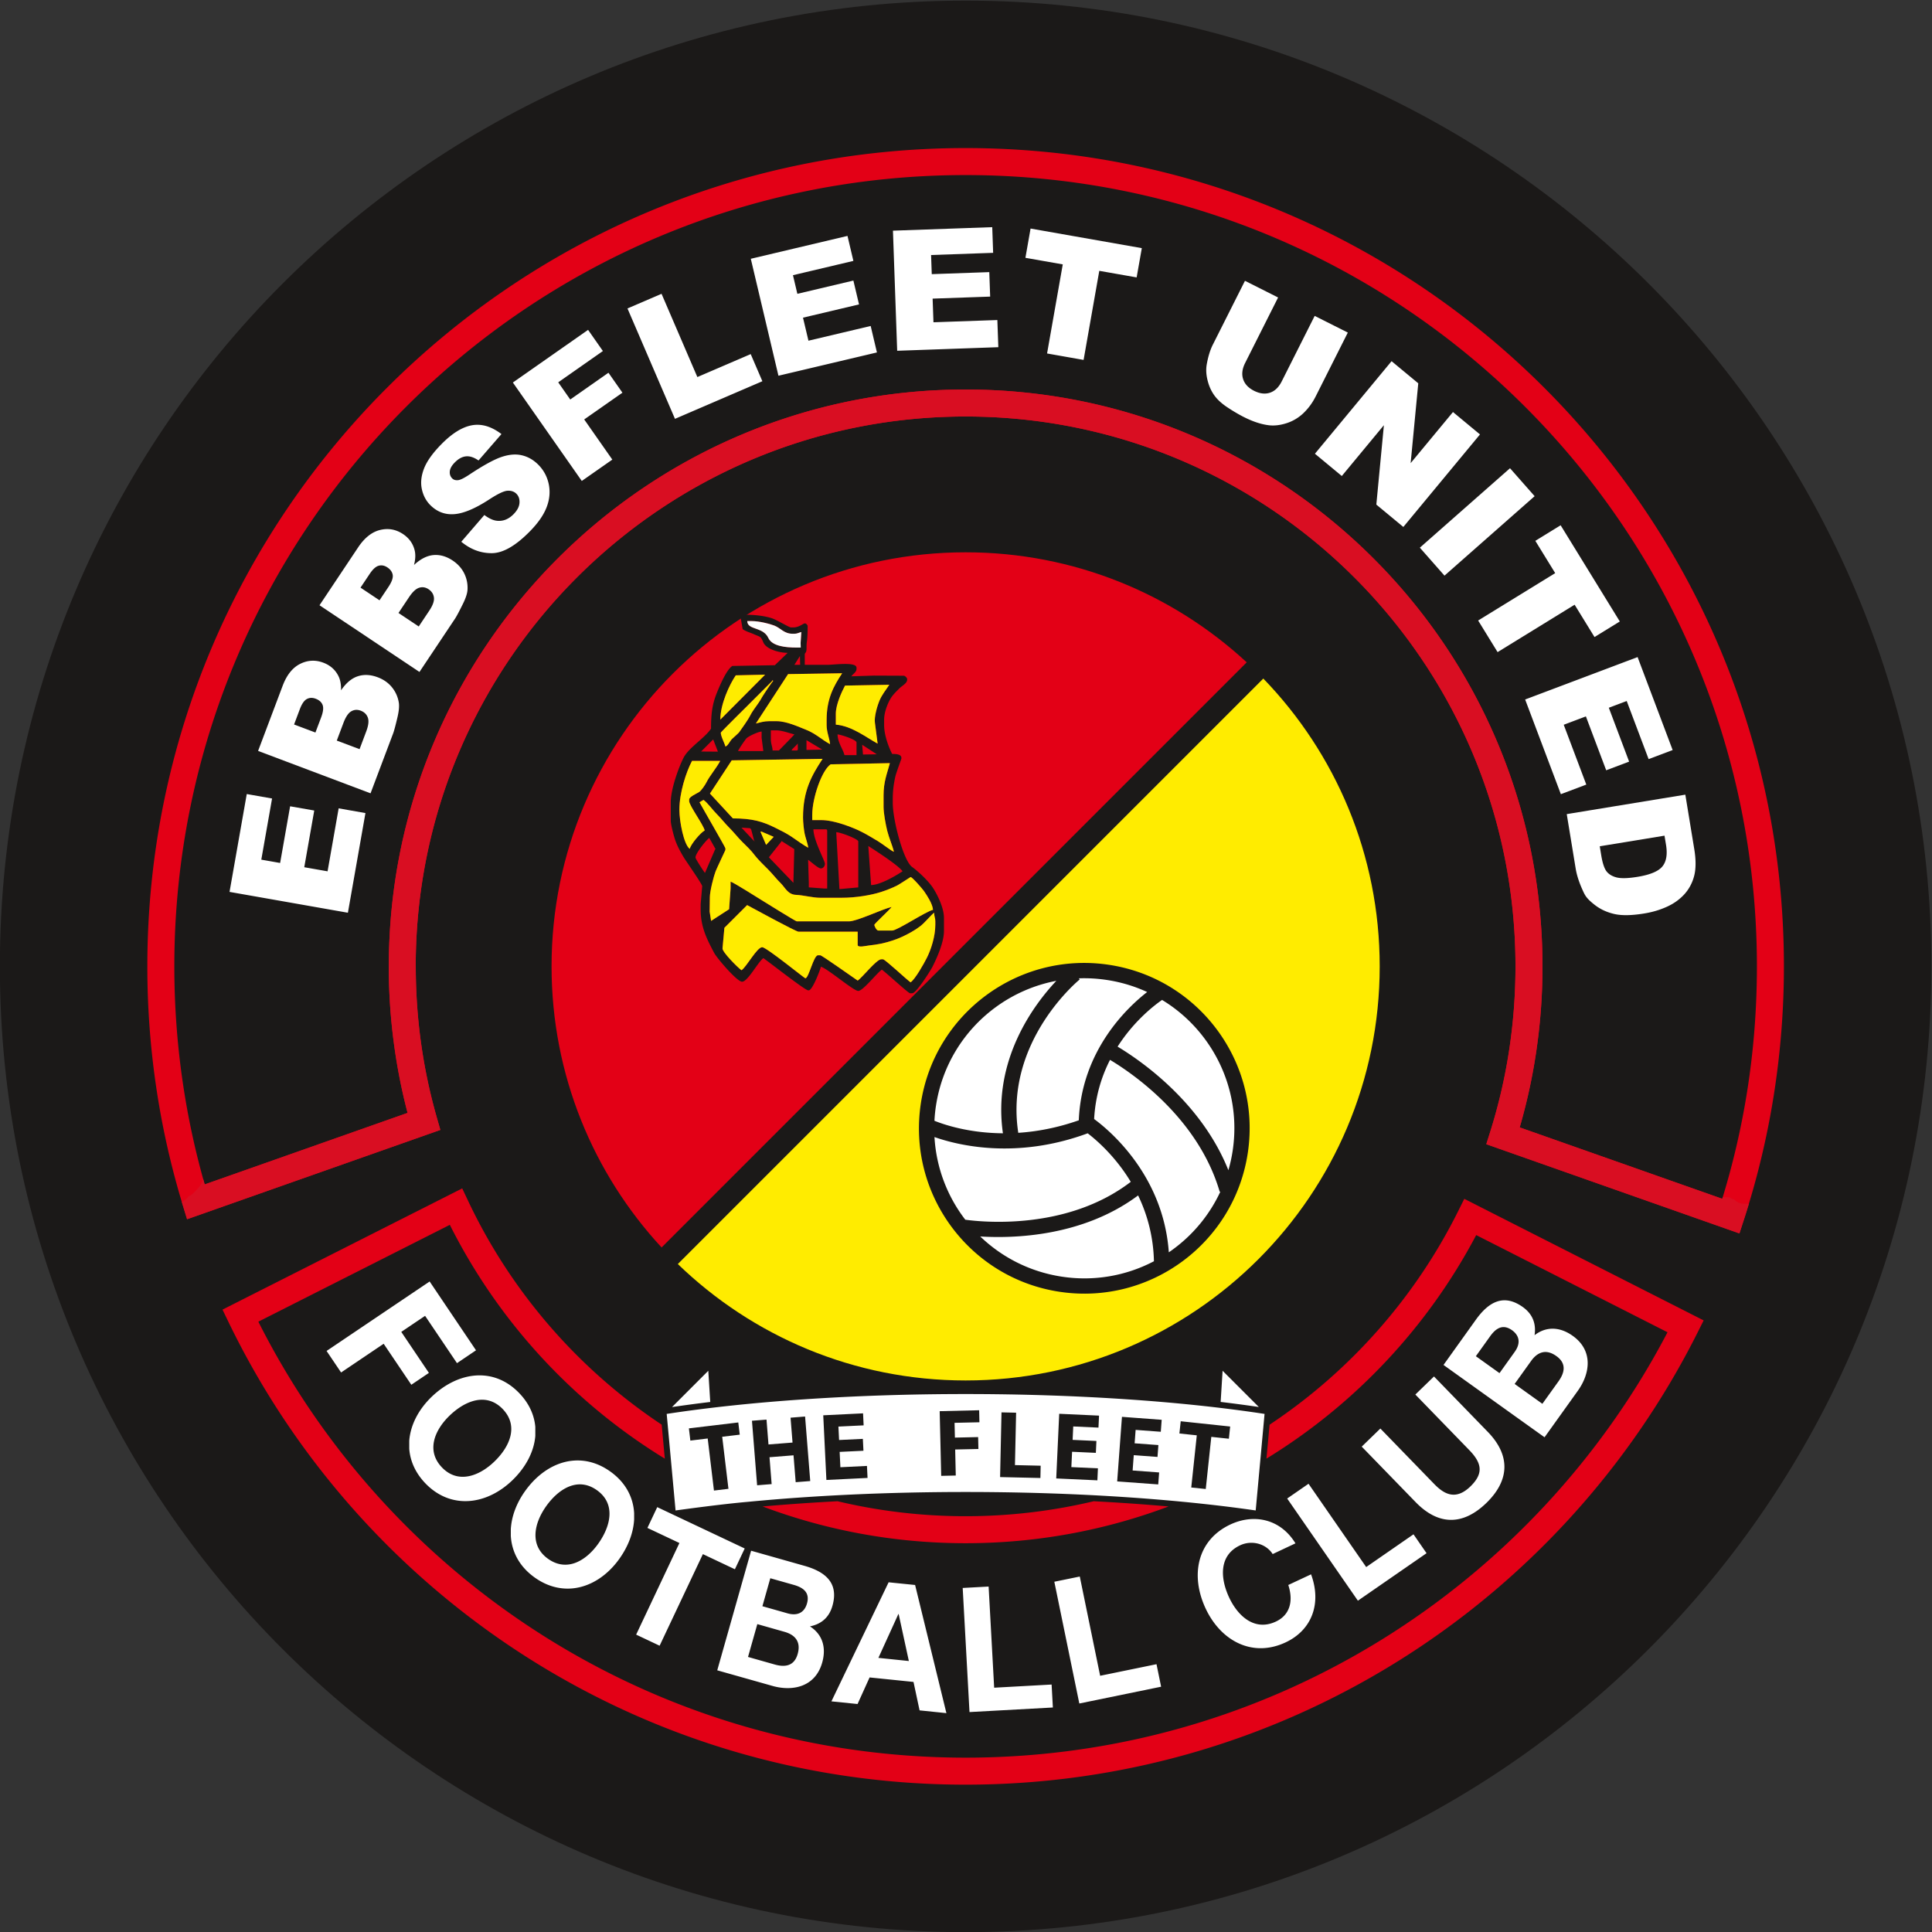 <svg xmlns="http://www.w3.org/2000/svg" width="933.333" height="933.333" viewBox="0 0 933.333 933.333"><rect x="0" y="0" width="933.333" height="933.333" fill="#333333" stroke="none"/><clipPath id="a"><path d="M0 1080h1080V0H0z"/></clipPath><g fill-rule="evenodd" clip-path="url(#a)" transform="matrix(1.333 0 0 -1.333 -252.537 1186.13)"><path fill="#1b1918" d="M889.403 539.598c0-193.292-156.709-350.001-350.001-350.001-193.297 0-349.999 156.709-349.999 350.001 0 193.304 156.695 349.999 349.999 349.999 193.299 0 350.001-156.695 350.001-349.999"/><path fill="#e30016" d="M804.696 406.954c-24.75-49.392-62.886-90.924-109.651-119.815-45.265-27.962-98.588-44.097-155.644-44.097-57.85 0-111.851 16.584-157.508 45.258-47.145 29.61-85.37 72.119-109.72 122.583l-2.084 4.319 4.277 2.165 78.12 39.508 4.473 2.26 2.144-4.534c15.587-33.006 39.977-61.042 70.145-81.095l.482-5.232.651-7.08q-1.384.845-2.749 1.71c-31.979 20.263-58.074 48.984-75.16 83.021l-69.391-35.096c23.624-46.927 59.751-86.477 104.011-114.275 44.111-27.702 96.327-43.723 152.309-43.723 55.225 0 106.789 15.593 150.526 42.611 43.866 27.091 79.877 65.682 103.847 111.552l-69.335 35.219c-17.42-33.019-43.432-60.824-75.079-80.437a46 46 0 0 1-.937-.577l.652 7.075.474 5.22c29.041 19.285 52.732 46.004 68.38 77.455l2.193 4.405 4.377-2.226 78.039-39.631 4.33-2.198zm-311.699-61.197a200.2 200.2 0 0 1 46.404-5.424c15.988 0 31.533 1.881 46.419 5.424a753 753 0 0 0 27.134-1.894c-22.883-8.608-47.675-13.319-73.553-13.319-25.89 0-50.681 4.711-73.572 13.319 8.67.766 17.752 1.404 27.168 1.894"/><path fill="#e30016" d="M729.51 479.637a197.5 197.5 0 0 1 6.863 29.543 201.5 201.5 0 0 1 2.301 30.419c0 55.033-22.307 104.845-58.367 140.912-36.059 36.06-85.879 58.359-140.905 58.359h-.007c-55.019 0-104.839-22.299-140.898-58.359-36.074-36.074-58.386-85.893-58.386-140.905h.019v-.007c0-9.477.652-18.745 1.908-27.765a198 198 0 0 1 5.737-27.1l1.262-4.412-4.345-1.528-82.647-29.141-4.8-1.691-1.492 4.881a294.4 294.4 0 0 0-9.668 42.801 298.6 298.6 0 0 0-3.238 43.955c0 81.894 33.189 156.036 86.856 209.698 53.669 53.667 127.804 86.863 209.699 86.863 81.887 0 156.031-33.196 209.698-86.863 53.662-53.662 86.858-127.804 86.858-209.698 0-15.818-1.256-31.417-3.672-46.697a294 294 0 0 0-10.903-45.326l-1.548-4.767-4.717 1.663-82.567 29.102-4.454 1.576zm16.535 28.09a206 206 0 0 0-5.844-26.488l73.404-25.871a284 284 0 0 1 9.048 39.06c2.315 14.649 3.516 29.734 3.516 45.171.007 79.192-32.096 150.883-83.992 202.78-51.889 51.896-123.588 83.992-202.775 83.992-79.185 0-150.884-32.101-202.773-83.992-51.898-51.897-83.999-123.588-83.999-202.78 0-14.473 1.072-28.681 3.129-42.537a286 286 0 0 1 7.874-36.487l73.524 25.918a208 208 0 0 0-4.791 24.004 211 211 0 0 0-2.023 29.102v.007h.019c0 57.733 23.393 109.996 61.218 147.821 37.824 37.833 90.095 61.23 147.815 61.23h.007c57.728 0 109.991-23.397 147.83-61.23 37.831-37.83 61.231-90.102 61.231-147.828 0-10.829-.822-21.473-2.418-31.872"/><path fill="#ffec00" d="M647.282 643.907c26.116-27.011 42.184-63.776 42.184-104.309 0-82.88-67.184-150.07-150.064-150.07-40.533 0-77.298 16.074-104.302 42.195z"/><path fill="#e30016" d="M429.214 437.731c-24.743 26.754-39.874 62.542-39.874 101.867 0 82.878 67.184 150.062 150.062 150.062 39.318 0 75.106-15.131 101.867-39.874z"/><path fill="#fff" d="M590.92 537.426c-31.199 4.704-60.321-16.794-65.019-48-4.704-31.22 16.788-60.328 48.001-65.026 31.206-4.699 60.321 16.788 65.018 48 4.711 31.206-16.794 60.329-48 65.026"/><path fill="#1b1918" d="M591.326 540.168h.007c16.353-2.464 30.168-11.331 39.278-23.671 9.068-12.288 13.475-28.008 11.085-44.281v-.014l-.034-.217c-2.464-16.353-11.324-30.167-23.664-39.269-12.286-9.07-28.008-13.475-44.281-11.086h-.012l-.063.007-.148.019v.007h-.014c-16.352 2.457-30.168 11.324-39.271 23.659-9.109 12.333-13.508 28.144-11.05 44.503v.014c2.464 16.353 11.328 30.16 23.67 39.27 12.334 9.118 28.151 13.523 44.497 11.059m3.151-29.659c7.921-4.751 30.213-19.876 40.152-44.789a55 55 0 0 1 1.555 7.087v.007c2.24 14.853-1.752 29.204-10.02 40.39a54.3 54.3 0 0 1-15.566 14.229c-2.436-1.67-9.999-7.332-16.121-16.924m37.253-52.527-.243-.075c-7.827 26.78-31.708 42.99-39.753 47.811-3.034-5.961-5.316-13.109-5.757-21.445 5.349-3.924 25.07-20.202 27.065-48.299.565.38 1.114.773 1.663 1.18a54.24 54.24 0 0 1 17.025 20.828m-24.084-25.247a57.4 57.4 0 0 1-5.737 23.848c-20.045-14.947-45.033-15.62-57.205-14.873 7.841-7.542 18.009-12.816 29.59-14.568h.021a54.1 54.1 0 0 1 33.331 5.593m-68.366 15.051c6.008-.836 36.833-4.027 59.969 13.725-5.513 9.151-12.287 15.036-15.608 17.589-25.924-9.572-47.028-4.352-55.528-1.358a54.2 54.2 0 0 1 11.167-29.956m-11.181 35.854c3.49-1.404 12.438-4.452 24.82-4.534-3.824 26.57 11.186 46.562 19.352 55.251a54.4 54.4 0 0 1-22.157-9.687c-11.193-8.261-19.238-20.807-21.471-35.66l-.007-.014a56 56 0 0 1-.537-5.356m52.326 51.626.325-.407c-.075-.061-27.418-22.313-22.265-55.582 6.617.427 14.003 1.752 21.926 4.534 1.025 25.361 17.609 40.92 24.778 46.493a54.2 54.2 0 0 1-14.678 4.38v.005h-.005v-.005a54.6 54.6 0 0 1-10.081.582m-6.131-108.124h.007zM457.76 666.601l.834-4.793c1.481-.99 2.56-1.14 4.169-1.873 2.247-1.026 2.341-.577 3.326-2.927.977-2.328 5.363-3.746 8.818-3.793l-4.643-4.475-15.424-.271c-2.118-1.418-4.419-6.856-5.559-9.654-1.649-4.045-2.144-7.446-2.144-13.066-2.343-3.497-8.14-6.891-10.007-10.631-1.684-3.368-4.589-11.195-4.589-16.055v-6.667c0-1.506 1.208-5.891 1.642-7.113.768-2.172 1.78-3.97 2.88-5.878.766-1.339 7.005-10.17 6.869-10.761l-.551-6.468v-2.084c0-6.572 2.574-11.181 4.861-15.565.992-1.902 8.315-10.495 10.142-10.495 2.064 0 5.872 7.311 7.719 8.545 2.084-1.397 15.076-11.668 16.251-11.668h.21c1.27 0 4.033 7.066 4.379 8.547 2.348-.551 11.784-8.757 13.55-8.757 1.731 0 6.767 6.522 8.546 7.71 1.378-.922 9.591-8.546 10.21-8.546h.834c1.406 0 6.491 7.997 7.297 9.586 1.46 2.871 4.169 8.77 4.169 12.924v4.8c0 3.706-2.485 8.614-4.045 10.964-1.596 2.394-5.153 5.795-7.509 7.493-3.135 2.275-6.999 16.93-6.999 23.229v1.25c0 3.183.327 5.424.883 8.084.285 1.385 2.247 6.578 2.247 6.715v.21c0 1.358-1.854 1.46-3.34 1.46-1.27 2.402-2.919 6.807-2.919 10.42v2.084c0 2.898 1.616 6.706 2.877 8.383.843 1.114 1.719 1.934 2.703 2.926.855.869 2.756 1.778 2.756 3.075v.21c0 .502-.747 1.249-1.25 1.249l-10.833.047-8.133-.257c.598.897 1.873 1.486 1.873 2.709v.421c0 2.205-8.145 1.037-10.42 1.037h-8.336v3.756c0 .677.626.446.64 2.076.007 1.222.007 1.82.154 2.763.205 1.297.252 4.203.252 5.581-.238.359-.455.834-1.046.834-.556 0-2.035-1.46-4.167-1.46h-.834c-.687 0-5.127 2.756-7.054 3.368-2.6.815-5.933 1.222-9.409 1.222h-1.046c-.332 0-.664-.252-.834-.421m21.837-9.789.049-1.67h-1.453c-4.12 0-8.92.509-10.284 3.476-1.901 4.141-7.57 2.763-7.645 6.11h1.663c2.593 0 6.307-.911 8.168-1.637 2.32-.909 3.495-2.953 6.638-2.953h.617c1 0 1.623.421 2.506.624zm-.243-4.746.082-3.184-2.086.007zm15.3-6.244c-3.088-4.678-5.627-9.219-5.627-16.944v-1.88c0-2.492 1.079-4.854 1.249-6.876-2.791 1.471-5.288 3.903-8.724 5.239-2.667 1.032-6.998 3.095-10.658 3.095h-2.714c-1.901 0-3.258-.474-4.793-.834l11.676 17.894zm-27.927-.509-16.21-16.28c-.047 5.533 3.34 12.756 5.58 16.035zm-16.047-21.024c0 .217 8.498 8.607 9.428 9.537l4.692 4.692c.848.848 1.54 1.547 2.396 2.395.435.429.713.714 1.147 1.148.251.244.386.367.624.617.163.164.17.178.299.332.04.049.103.32.17.245l.244-.17c-.767-.874-3.658-5.186-4.242-6.251-1.215-2.2-2.974-4.141-4.032-6.185-1.012-1.941-2.819-4.405-4.053-6.164-.279-.386-2.111-1.988-2.669-2.539-.719-.712-1.418-2.415-2.341-2.66-.266 1.133-1.663 3.665-1.663 5.003m61.06 17.364c-1.303-2.016-2.682-3.557-3.665-5.98-.612-1.513-1.894-5.594-1.542-7.841l.979-7.514c-4.074 2.198-9.301 6.4-15.152 6.89v3.957c0 3.32 2.144 7.97 3.34 10.189zm-42.929-16.53h2.083c1.955 0 4.739-1.058 6.456-1.458-.257-.388-5.613-5.839-5.627-5.839h-2.287c0 1.385-.625 2.24-.625 4.169zm31.049-4.378v-4.589h-4.37c-.496 2.125-2.439 4.501-2.506 7.509 1.366-.116 6.876-1.936 6.876-2.92m2.051-.836 5.302-3.461-5.01-.075zm-25.388-1.663.21.205.204.211.836.834.21.203.21.21.374.463.04-1.921c0-.483-.15-.625-.624-.625h-1.67zm5.207 3.334 5.701-3.427-5.701-.117zm-24.806-3.964c.156.577 2.689 4.323 3.184 4.746.869.733 3.978 2.226 5.363 2.34v-2.294l.618-4.792zm-9.007 4.222 1.717-4.426-6.096.047zm39.65-7.026c-3.882-5.906-7.087-11.459-7.087-21.166v-.21c0-1.636.313-4.48.605-5.852.25-1.2 1.248-4.059 1.269-4.982-1.528.808-4.175 2.695-5.777 3.801-1.915 1.331-3.863 2.268-6.028 3.354-4.719 2.361-8.512 3.475-15.498 3.475l-8.309 8.988 7.895 12.042zm-51.896-18.457c0 6.197 2.429 13.644 4.582 17.717h10.217c-1.392-2.62-3.809-5.396-4.977-7.745-.454-.923-1.881-3.048-2.689-3.558-.813-.502-3.59-1.73-3.59-2.66v-.624c0-1.569 5.132-8.521 5.627-10.632-1.5-.794-5.015-4.941-5.424-6.671-2.13 1.567-3.746 9.883-3.746 14.173m76.279 16.895c-.997-3.76-2.287-6.664-2.287-11.681V597.4c0-2.334.808-6.592 1.331-8.676.685-2.707 1.914-5.409 2.416-7.582-.895.238-4.501 3.095-5.763 3.822-2.083 1.188-3.76 2.288-5.974 3.401-3.217 1.63-9.918 4.243-14.527 4.243h-3.333v1.874c0 6.101 3.455 16.189 6.673 18.341zm-65.236-48.577c0 2.24 1.413 7.659 2.086 9.383.393 1.025 3.543 7.691 3.543 7.71v.626c0 .332-8.453 14.921-9.389 16.685l1.453.855c1.364-.937 3.394-3.719 4.759-5.084 1.71-1.711 2.904-3.326 4.581-5.003 1.705-1.705 3.062-3.496 4.691-5.112 1.602-1.589 3.26-3.128 4.617-4.969.909-1.228 3.577-3.856 4.765-5.038 1.575-1.56 3.014-3.461 4.583-4.994 1.635-1.609 2.558-4.115 5.58-4.223 2.436-.089 6.115-1.046 8.547-1.046h8.124c4.82 0 10.468.91 14.147 2.111 1.976.645 3.95 1.425 5.791 2.336.712.36 4.833 3.062 4.867 3.062.603 0 4.352-4.352 4.88-5.127 1.074-1.581 3.062-4.52 3.246-6.753-2.688-.632-12.953-7.509-14.799-7.509h-5.003c-.687 0-1.46 1.581-1.46 2.086.007.359 5.608 5.498 6.26 6.461-3.443-.801-12.552-5.214-15.43-5.214h-18.96c-.366 0-10.693 6.435-11.968 7.217-1.766 1.073-10.915 6.917-12.001 7.169v-2.499l-.537-7.494-6.524-4.222-.523 3.366zm40.229 10.42c.815 0 1.46.782 1.46 1.67 0 1.161-4.074 8.317-4.169 12.505h4.379c.475 0 .624-.142.624-.625v-20.84h-1.044l-5.629.42v1.869l-.25 8.131c1.025-.659 3.618-3.13 4.629-3.13M465.295 588.5l4.548-1.962-2.749-2.911-2.023 4.724zm27.214-.278c1.5.007 7.984-2.464 7.984-3.333v-16.673l-6.83-.623zm-34.349 1.656 3.143-.21.381-.441 1.093-4.189.229.028-.196-.128zm-16.659-10.819c0 1.506 3.856 6.313 5.003 7.086l2.329-4.155-.203.054-3.686-8.572c-.292.25-3.443 5.043-3.443 5.587m62.629 4.16c2.681-1.717 11.018-7.087 12.41-9.163-2.273-1.521-7.991-4.929-11.397-4.997zm-31.341 1.826.163-.189 4.351-2.749-.319-12.227-8.886 9.246zm-12.572-23.236c2.112-1.147 17.724-9.64 18.593-9.64h21.473v-4.799c0-1.086 2.966-.318 4.146-.19 1.291.143 3.041.388 4.351.659 2.432.509 5.567 1.507 7.692 2.518 2.383 1.133 4.433 2.247 6.442 3.768 1.691 1.27 4.02 4.202 5.092 4.921 0-1.507.413-1.759.413-3.13v-1.247c0-4.244-1.588-9.051-3.055-11.948-1.1-2.186-4.242-7.78-5.905-8.901-1.453.978-9.247 8.343-10.006 8.343h-.624c-1.738 0-6.776-6.531-8.546-7.71-1.46.976-12.994 9.17-13.55 9.17h-.836c-1.595 0-3.345-8.343-4.581-8.343-.306 0-14.12 11.262-15.635 11.262-1.9 0-5.634-7.086-7.5-8.336-1.25.827-6.992 6.585-6.884 7.916l.68 7.453z"/><g fill="#ffec00"><path d="M442.953 599.077c.937-1.764 9.389-16.353 9.389-16.685v-.625c0-.026-3.15-6.686-3.543-7.711-.672-1.724-2.085-7.143-2.085-9.383l-.075-5.225.523-3.368 6.524 4.223.537 7.5v2.499c1.086-.259 10.235-6.103 12.001-7.168 1.276-.782 11.602-7.217 11.968-7.217h18.96c2.878 0 11.987 4.412 15.43 5.213-.652-.963-6.26-6.101-6.26-6.461.007-.504.774-2.085 1.46-2.085h5.003c1.846 0 12.111 6.876 14.8 7.509-.185 2.233-2.173 5.171-3.247 6.753-.528.775-4.276 5.126-4.88 5.126-.034 0-4.155-2.709-4.867-3.062-1.84-.916-3.815-1.691-5.79-2.335-3.679-1.201-9.327-2.112-14.148-2.112h-8.124c-2.431 0-6.11.958-8.547 1.046-3.022.108-3.945 2.607-5.58 4.223-1.569 1.533-3.008 3.434-4.583 4.995-1.188 1.181-3.856 3.809-4.765 5.038-1.357 1.84-3.015 3.38-4.617 4.968-1.628 1.616-2.986 3.408-4.69 5.113-1.677 1.677-2.871 3.291-4.581 5.003-1.366 1.364-3.396 4.146-4.76 5.083z"/><path d="m451.976 553.576-.679-7.453c-.108-1.332 5.634-7.089 6.883-7.923 1.866 1.256 5.601 8.343 7.5 8.343 1.516 0 15.33-11.263 15.636-11.263 1.235 0 2.985 8.343 4.58 8.343h.836c.556 0 12.09-8.2 13.55-9.17 1.771 1.18 6.809 7.711 8.547 7.711h.623c.76 0 8.554-7.365 10.007-8.343 1.663 1.12 4.805 6.714 5.905 8.901 1.467 2.897 3.055 7.696 3.055 11.947v1.248c0 1.371-.414 1.616-.414 3.13-1.072-.72-3.401-3.652-5.091-4.922-2.009-1.514-4.06-2.634-6.443-3.767-2.125-1.012-5.26-2.009-7.691-2.519-1.31-.278-3.06-.516-4.352-.658-1.18-.129-4.146-.897-4.146.189v4.8H478.81c-.869 0-16.482 8.493-18.593 9.633zM454.636 614.262l-7.895-12.041 8.309-8.995c6.986 0 10.779-1.107 15.497-3.469 2.166-1.086 4.114-2.03 6.029-3.354 1.602-1.105 4.249-2.992 5.776-3.8-.02.922-1.018 3.781-1.268 4.975-.292 1.378-.605 4.223-.605 5.858v.21c0 9.708 3.205 15.26 7.087 21.16z"/><path d="M490.486 612.823c-3.218-2.151-6.673-12.239-6.673-18.341v-1.873h3.34c4.602 0 11.303-2.614 14.519-4.244 2.214-1.112 3.891-2.212 5.975-3.408 1.262-.719 4.868-3.576 5.763-3.821-.503 2.179-1.731 4.881-2.416 7.589-.523 2.083-1.331 6.334-1.331 8.675v4.169c0 5.017 1.289 7.914 2.287 11.681zM475.063 645.516l-11.676-17.894c1.534.36 2.891.834 4.793.834h2.714c3.66 0 7.991-2.063 10.658-3.102 3.436-1.33 5.933-3.761 8.724-5.233-.17 2.016-1.25 4.385-1.25 6.877v1.873c0 7.732 2.539 12.273 5.627 16.951z"/><path d="M495.7 641.354c-1.196-2.219-3.34-6.877-3.34-10.189v-3.957c5.851-.49 11.078-4.692 15.152-6.89l-.978 7.514c-.353 2.247.929 6.327 1.541 7.834.984 2.423 2.362 3.971 3.665 5.987zM435.67 596.355c0-4.291 1.616-12.606 3.747-14.174.408 1.731 3.924 5.878 5.423 6.672-.495 2.111-5.627 9.063-5.627 10.632v.624c0 .929 2.777 2.151 3.591 2.66.808.509 2.235 2.635 2.688 3.558 1.168 2.342 3.585 5.117 4.977 7.745h-10.216c-2.153-4.073-4.583-11.52-4.583-17.717M456.096 645.068c-2.24-3.279-5.627-10.502-5.58-16.035l16.21 16.28z"/></g><path fill="#fff" d="M478.192 655.135h1.453l-.049 1.677.259 3.95c-.883-.203-1.507-.624-2.506-.624h-.617c-3.143 0-4.318 2.037-6.638 2.953-1.861.719-5.575 1.637-8.168 1.637h-1.663c.075-3.347 5.737-1.969 7.645-6.117 1.364-2.96 6.164-3.476 10.284-3.476"/><path fill="#ffec00" d="M450.68 624.289c0-1.338 1.397-3.87 1.663-5.003.923.245 1.621 1.941 2.341 2.66.558.544 2.389 2.154 2.669 2.539 1.234 1.759 3.041 4.223 4.053 6.164 1.058 2.044 2.817 3.985 4.032 6.185.583 1.059 3.475 5.377 4.242 6.246l-.244.176c-.068.067-.13-.197-.17-.246-.129-.161-.136-.168-.299-.331-.238-.251-.374-.374-.624-.624-.434-.428-.712-.713-1.147-1.142a602 602 0 0 1-2.396-2.402 2963 2963 0 0 1-4.692-4.685c-.93-.93-9.428-9.32-9.428-9.537M467.093 583.62l2.749 2.918-4.548 1.962-.224-.15z"/><path fill="#fff" d="m344.89 392.27-10.013 14.86 8.628 5.818 11.56-17.147 6.897 4.656-16.808 24.941-37.349-25.177 5.26-7.801 15.43 10.407 10.021-14.86zm65.649-35.679c-4.419 3.123-9.102 4.305-13.617 3.856-6.538-.645-12.728-4.704-17.283-11.16-3.048-4.317-4.793-9.035-5.064-13.624v-2.486c.339-5.762 3.135-11.172 8.757-15.131 4.412-3.123 9.096-4.289 13.59-3.875 6.517.617 12.653 4.583 17.086 10.861 3.198 4.534 5.01 9.43 5.26 14.141v2.259c-.318 5.797-3.121 11.202-8.729 15.159m-32.869 28.3c-4.956 5.193-11.003 7.108-17.046 6.307-5.118-.68-10.243-3.292-14.676-7.535-4.833-4.637-7.745-10.292-8.18-15.993v-2.906c.332-4.371 2.18-8.689 5.819-12.49 4.961-5.173 11.03-7.081 17.037-6.32 5.078.645 10.109 3.197 14.412 7.304 4.963 4.751 7.943 10.448 8.418 16.156v3.28c-.374 4.283-2.226 8.485-5.784 12.197m81.671-56.254-31.702 14.981-3.557-7.528 11.595-5.471-15.682-33.202 8.506-4.018 15.681 33.194 11.601-5.485zm31.796-20.773c.374 1.325.57 2.525.591 3.646v.503c-.123 5.423-4.325 8.518-10.699 10.324l-11.329 3.211-8.038 2.274-12.274-43.343 19.952-5.634.36-.103c7.346-1.955 15.273-.122 17.724 8.54 1.534 5.411.149 10.19-4.439 13.122 4.093.822 6.952 3.211 8.152 7.46m22.171-26.854 7.209-.74 2.2-10.306 9.721-1.004-11.344 46.447-7.786.787-1.812.189-20.732-43.153 9.476-.963 4.359 9.633zm36.439-2.831-2.009 36.658-9.395-.51 2.465-44.979 30.215 1.656-.455 8.322zm38.409 4.324-7.379 35.966-9.226-1.888 9.056-44.125 29.645 6.083-1.67 8.159zm68.181 32.904c1.876-5.669.715-10.822-4.494-13.258-7.649-3.591-13.739 1.908-16.929 8.703-3.346 7.147-3.686 15.348 3.958 18.931 4.236 1.983 9.367.638 11.812-3.169l8.255 3.882c-5.458 8.927-15.084 10.828-23.605 6.83-11.987-5.634-14.615-18.362-8.939-30.466 5.526-11.765 16.998-17.874 28.987-12.246 9.495 4.454 13.115 14.092 9.21 24.654zm28.235 6.495-20.896 30.188-7.738-5.349 25.626-37.031 24.885 17.21-4.73 6.848zm24.572 69.072-6.754-6.55 19.51-20.101c4.664-4.799 5.253-8.519.455-13.196-5.465-5.302-9.707-2.648-13.143.888l-19.502 20.088-6.755-6.559 19.516-20.092c8.528-8.785 17.434-8.309 25.682-.299 8.199 7.976 8.974 16.983.502 25.728zm50.296 14.71c-3.985 2.859-8.282 3.448-12.185 1.338a12 12 0 0 1-1.663-1.086c.623 4.127-.673 7.636-4.263 10.203-.768.549-1.514.99-2.247 1.35-2.525 1.236-4.854 1.378-7.026.659-2.817-.93-5.377-3.306-7.753-6.632l-11.711-16.366 19.464-13.938 7.026-5.031 8.173-5.844 1.955-1.397 12.069 16.862c4.494 6.286 5.608 14.566-1.839 19.882m-27.384 2.471c1.486.944 3.251 1.087 5.363-.413.733-.523 1.275-1.093 1.663-1.691 1.025-1.568.902-3.333 0-5.05a11 11 0 0 0-.652-1.06l-5.547-7.753-.827.591-7.739 5.54 5.125 7.162c.773 1.086 1.628 2.051 2.614 2.674m7.026-18.891 5.253 7.331c.869 1.215 1.847 2.152 2.92 2.687 1.812.932 3.903.761 6.251-.923 3.795-2.714 2.933-6.082.782-9.109l-5.866-8.18-1.167.834-8.173 5.853-.708.516zm-225.774-88.168 1.71 3.767.117-.005 3.691-17.006-11.037 1.142zM469.7 317.544l7.392-2.091c3.224-.915 5.987-2.613 4.819-6.741-1.03-3.637-3.828-4.493-6.998-3.597l-5.213 1.481-3.95 1.112 2.864 10.142zm0-17.962 4.066-1.154c3.862-1.098 6.022-3.604 4.765-8.03-1.268-4.494-4.732-4.826-8.301-3.815l-.53.15-9.159 2.592 3.368 11.901zm-72.778 51.917c2.817.782 5.818.402 8.811-1.71 6.911-4.881 5.133-12.891.59-19.326-2.457-3.483-5.748-6.374-9.401-7.358-2.789-.74-5.797-.367-8.792 1.743-6.902 4.868-5.131 12.891-.806 19.022 2.572 3.644 5.926 6.618 9.598 7.629m-36.298 30.487c-2.885-.888-5.716-2.776-8.173-5.132-5.417-5.186-8.696-12.714-2.85-18.824 3.333-3.483 7.256-4.011 11.023-2.871 2.838.862 5.58 2.668 7.909 4.901 5.695 5.451 8.967 12.972 3.13 19.083-3.326 3.468-7.23 4.017-11.039 2.843M631.825 381.75a516 516 0 0 0 13.835-1.84l-13.129 13.129zM460.548 345.547c11.947 1.154 24.738 2.049 38.157 2.661 13.082.59 26.719.902 40.696.902 13.978 0 27.609-.312 40.696-.902 13.422-.612 26.217-1.507 38.165-2.661a652 652 0 0 0 14.038-1.515 543 543 0 0 0 12.227-1.615l2.389 26.054.821 8.934c-14.744 2.259-31.655 4.071-50.084 5.307-18.14 1.222-37.765 1.894-58.252 1.894s-40.105-.672-58.236-1.894c-18.438-1.236-35.347-3.048-50.099-5.307l.822-8.934 2.396-26.061c3.864.537 16.89 2.315 26.264 3.137M446.85 381.735l-.707 11.303-13.149-13.157c4.441.658 9.07 1.277 13.856 1.854"/><g fill="#1b1918"><path d="m448.194 349.626 5.253.633-2.266 18.864 6.361.761-.53 4.424-17.902-2.144.53-4.426 6.286.761zM461.968 374.927l1.866-23.386 5.268.428-.774 9.74 8.703.694.781-9.743 5.274.416-1.866 23.386-5.268-.423.72-9.014-8.717-.691-.713 9.007zM502.155 368.361l-8.614-.414-.238 4.868 9.137.441-.21 4.352-14.426-.706 1.14-23.434 14.914.733-.21 4.352-9.633-.475-.264 5.56 8.621.413zM530.55 354.956l5.281.115-.217 9.436 8.416.189-.094 4.312-8.418-.191-.128 5.356 9.014.203-.101 4.359-14.304-.339zM551.893 354.514l14.608-.334.096 4.454-9.32.218.42 18.994-5.295.115zM586.799 367.602l-8.621.394.224 4.866 9.143-.42.205 4.344-14.433.666-1.079-23.433 14.914-.686.196 4.351-9.626.442.259 5.559 8.62-.393zM609.262 366.116l-8.614.638.365 4.86 9.123-.679.32 4.338-14.398 1.072-1.731-23.4 14.879-1.093.327 4.339-9.607.713.409 5.552 8.607-.638zM621.174 350.74l5.253-.551 2.011 18.899 6.367-.678.468 4.426-17.92 1.907-.477-4.432 6.3-.665z"/></g><path fill="#d90e22" d="M746.045 507.727a206 206 0 0 0-5.844-26.488l73.403-25.871.19.617q.255-.027.509-.026h1.838a6.1 6.1 0 0 1 1.827-.869 4.9 4.9 0 0 1 3.585-1.548h1.71a249 249 0 0 0-1.88-5.966l-1.549-4.767-4.716 1.663-82.567 29.102-4.454 1.576 1.413 4.487a197.4 197.4 0 0 1 6.862 29.543 201.4 201.4 0 0 1 2.301 30.419c0 55.033-22.306 104.845-58.366 140.912-36.06 36.059-85.879 58.359-140.905 58.359h-.007c-55.019 0-104.839-22.3-140.899-58.359-36.073-36.074-58.385-85.893-58.385-140.905h.019v-.007c0-9.477.652-18.745 1.908-27.766a198 198 0 0 1 5.737-27.099l1.261-4.412-4.344-1.528-82.647-29.141-4.8-1.691-1.493 4.881-.408 1.351c.91.401 1.698 1.053 2.471 2.09a5 5 0 0 1 1.705 1.114c2.083 2.077 3.102 3.28 3.557 5.167.183-.666.365-1.331.556-1.99l73.524 25.918a208 208 0 0 0-4.792 24.004 211 211 0 0 0-2.022 29.102v.007h.019c0 57.733 23.393 109.996 61.218 147.821 37.823 37.833 90.095 61.23 147.815 61.23h.007c57.728 0 109.991-23.397 147.83-61.23 37.831-37.83 61.23-90.102 61.23-147.828a210 210 0 0 0-2.417-31.872"/><path fill="#fff" d="m792.681 586.966-23.466-3.847.536-3.266c.455-2.777 1.093-4.711 1.894-5.79.815-1.067 2.036-1.813 3.672-2.233 1.656-.416 4.188-.341 7.631.222 4.547.747 7.542 2.004 8.974 3.768q2.157 2.646 1.31 7.827zm7.549 14.86 3.238-19.74c.639-3.877.625-7.114-.033-9.679-.666-2.567-1.853-4.793-3.565-6.688-1.731-1.887-3.835-3.394-6.339-4.521-2.506-1.14-5.214-1.948-8.147-2.423-4.595-.754-8.241-.822-10.943-.184q-4.05.937-7.073 3.307c-3.023 2.37-3.483 3.38-4.405 5.424-1.257 2.782-2.084 5.356-2.472 7.717l-3.237 19.735zm-17.303 49.861 12.708-33.691-8.71-3.286-7.941 21.059-6.484-2.445 7.359-19.523-8.31-3.136-7.358 19.524-8.03-3.029 8.18-21.681-9.219-3.476-12.945 34.315zm-27.887 47.769 21.445-34.865-9.171-5.641-7.203 11.711-27.92-17.175-7.047 11.452 27.927 17.173-7.202 11.704zm-18.348 20.67 8.926-10.128-32.671-28.796-8.928 10.135zm-42.924 38.797 9.675-8.019-2.764-28.931 15.342 18.518 9.789-8.112-27.777-33.534-9.789 8.105 2.742 28.776-15.253-18.417-9.742 8.072zm-27.866 16.413 12.009-6.042-11.661-23.174c-1.156-2.289-2.614-4.277-4.352-5.954a15.8 15.8 0 0 0-6.07-3.673c-2.301-.753-4.438-1.019-6.428-.8-2.77.318-5.797 1.297-9.063 2.939q-2.837 1.428-5.993 3.516c-2.105 1.385-3.714 2.858-4.819 4.4-1.107 1.546-1.929 3.352-2.438 5.423-.522 2.077-.617 3.997-.305 5.777q.756 4.267 2.192 7.127l11.662 23.175 12.009-6.04-11.941-23.725c-1.065-2.118-1.31-4.074-.739-5.846q.867-2.687 3.984-4.256c2.057-1.032 3.979-1.263 5.743-.68q2.64.877 4.27 4.109zm-102.965 31.655 40.317-7.101-1.875-10.604-13.536 2.382-5.688-32.285-13.237 2.336 5.688 32.285-13.536 2.382zm-49.874-.769 35.985 1.271.327-9.301-22.491-.794.245-6.931 20.847.734.32-8.873-20.854-.732.304-8.574 23.156.815.353-9.843-36.657-1.297zm-51.515-10.188 35.041 8.289 2.137-9.056-21.898-5.18 1.594-6.753 20.304 4.805 2.044-8.641-20.305-4.806 1.976-8.344 22.552 5.335 2.266-9.591-35.693-8.438zm-44.695-18.002 12.347 5.307 12.98-30.167 19.333 8.316 4.23-9.829-31.675-13.632zm-41.532-26.843 27.256 19.083 5.369-7.67-16.191-11.343 4.359-6.227 13.848 9.702 5.064-7.231-13.855-9.693 10.19-14.554-11.066-7.739zm-18.694-57.707 8.356 9.695c1.67-1.249 3.197-1.95 4.561-2.092 2.226-.237 4.237.565 6.043 2.403 1.336 1.371 2.049 2.736 2.13 4.108q.124 2.064-1.147 3.306c-.808.787-1.873 1.147-3.197 1.072-1.323-.082-3.523-1.14-6.611-3.149-5.064-3.3-9.261-5.066-12.594-5.33q-4.998-.417-8.654 3.151c-1.596 1.56-2.647 3.501-3.163 5.816q-.784 3.481.733 7.461c1.012 2.662 3.095 5.608 6.265 8.845q5.834 5.967 11.12 6.925c3.523.638 7.087-.429 10.712-3.185l-8.31-9.57c-1.649 1.14-3.17 1.642-4.562 1.493-1.404-.143-2.763-.897-4.085-2.254-1.093-1.113-1.684-2.194-1.766-3.224q-.125-1.539.904-2.539c.488-.483 1.161-.686 2.002-.619.848.042 2.275.748 4.29 2.091 5.016 3.321 8.879 5.431 11.574 6.334 2.709.909 5.153 1.119 7.339.598 2.172-.509 4.113-1.602 5.816-3.265 1.997-1.948 3.301-4.305 3.911-7.054.597-2.756.373-5.545-.699-8.383-1.058-2.831-3.069-5.751-6.015-8.764-5.173-5.288-9.782-7.956-13.807-8.003-4.033-.048-7.745 1.33-11.146 4.133m-15.423-30.704 3.808 5.711c1.289 1.927 1.852 3.515 1.697 4.765s-.801 2.254-1.955 3.027c-1.074.712-2.193.897-3.361.542-1.174-.346-2.424-1.5-3.734-3.469l-3.794-5.68zm-14.215 9.485 3.258 4.88c1.161 1.752 1.677 3.177 1.535 4.256-.157 1.086-.795 2.016-1.929 2.777-1.052.698-2.112.909-3.156.617-1.059-.285-2.152-1.283-3.279-2.979l-3.313-4.956zm-21.744-1.793 13.991 20.97c2.329 3.488 4.99 5.592 7.963 6.312 2.98.721 5.743.224 8.301-1.479 2.14-1.432 3.537-3.32 4.17-5.683.434-1.574.366-3.413-.178-5.524 2.364 2.191 4.705 3.38 7.054 3.59 2.341.203 4.663-.455 6.965-1.988q2.82-1.884 4.195-4.692c.916-1.881 1.297-3.862 1.168-5.959-.089-1.304-.639-2.981-1.658-5.045-1.357-2.742-2.301-4.52-2.85-5.349l-12.898-19.326zm14.514-52.154 2.416 6.421c.822 2.173 1.011 3.843.577 5.023-.435 1.181-1.29 2.017-2.586 2.506q-1.813.683-3.401-.225c-1.065-.604-2.016-2.015-2.852-4.222l-2.408-6.394zm-15.993 6.027 2.07 5.491c.74 1.962.916 3.471.537 4.487-.394 1.026-1.229 1.787-2.513 2.268-1.18.449-2.261.409-3.21-.107-.964-.517-1.805-1.738-2.526-3.646l-2.098-5.581zm-20.779-6.666 8.893 23.591c1.479 3.929 3.597 6.577 6.332 7.948 2.737 1.371 5.547 1.521 8.418.435 2.411-.911 4.195-2.438 5.342-4.59.787-1.432 1.135-3.244 1.079-5.424 1.806 2.668 3.824 4.359 6.057 5.092 2.24.734 4.648.61 7.243-.367 2.117-.794 3.828-2.003 5.146-3.618a11.7 11.7 0 0 0 2.483-5.54c.203-1.289.049-3.055-.475-5.288-.698-2.98-1.221-4.928-1.567-5.858l-8.201-21.742zm-10.352-51.089 6.244 35.462 9.172-1.616-3.903-22.162 6.821-1.203 3.625 20.541 8.743-1.533-3.618-20.549 8.446-1.486 4.018 22.823 9.707-1.712-6.36-36.121z"/></g></svg>